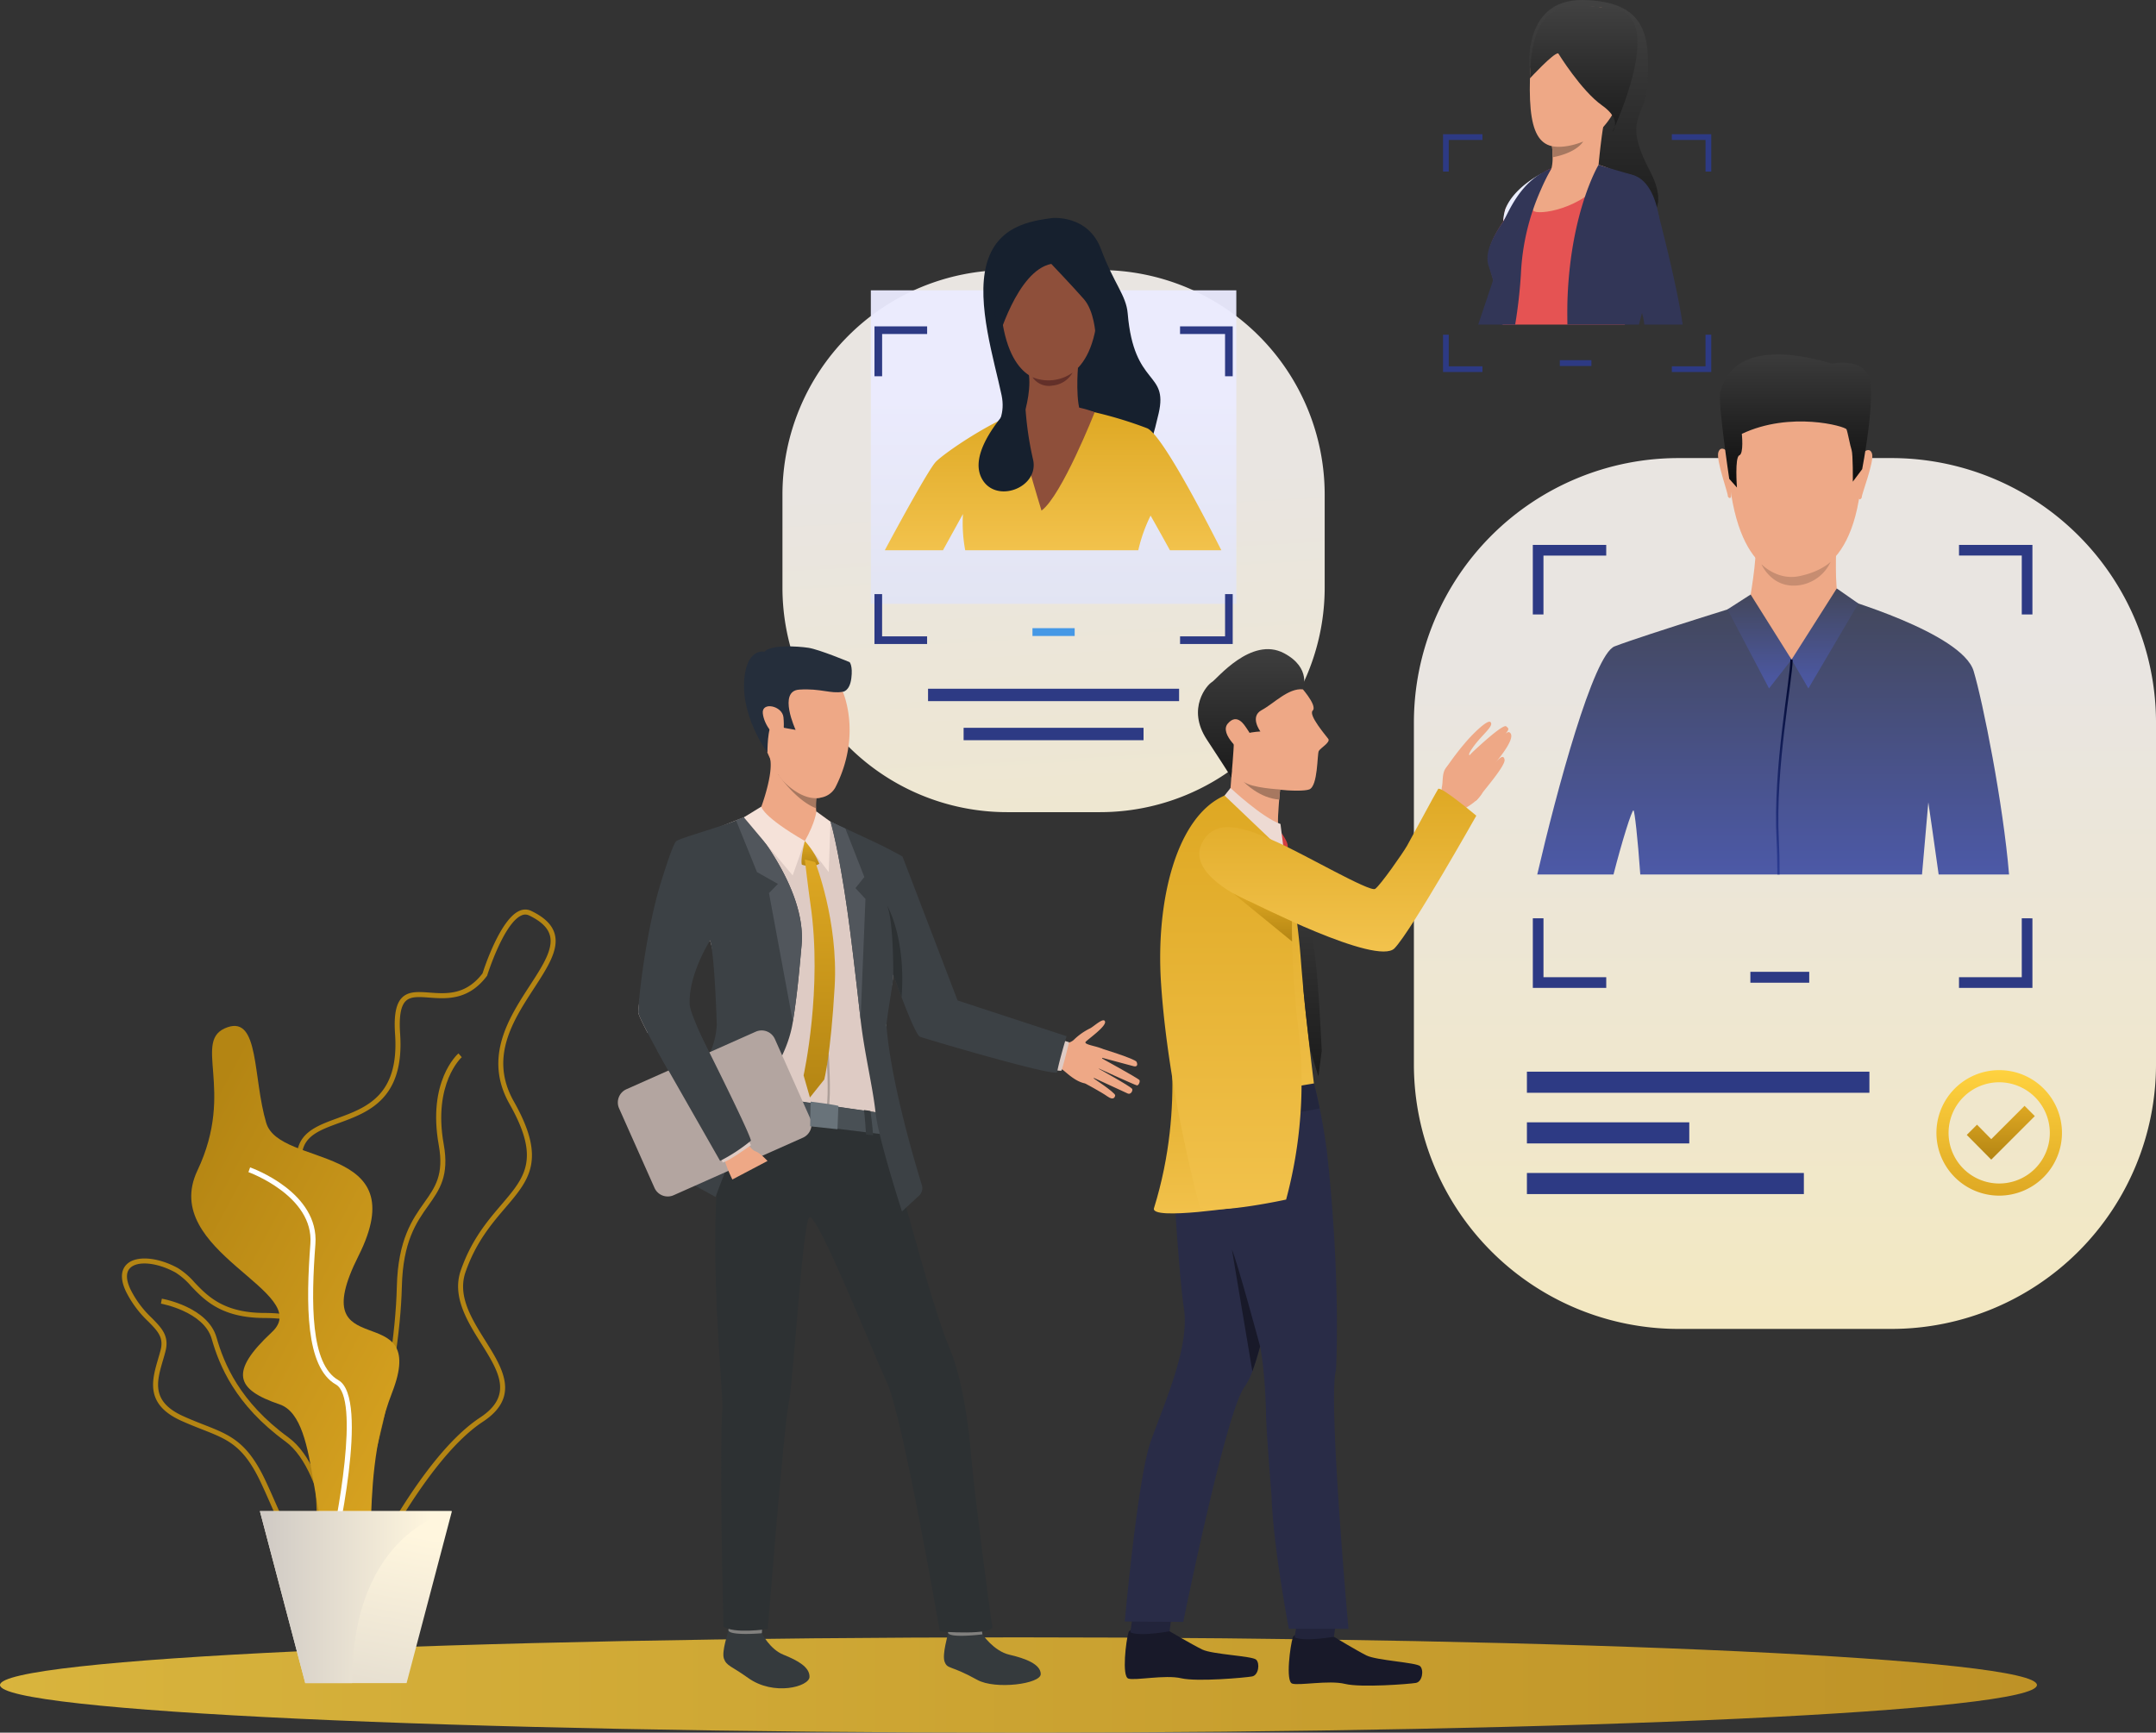 <svg xmlns="http://www.w3.org/2000/svg" xmlns:xlink="http://www.w3.org/1999/xlink" width="563.026" height="452.588" viewBox="0 0 563.026 452.588"><rect x="0" y="0" width="563.026" height="452.588" fill="#333333" stroke="none"/><defs><linearGradient id="linear-gradient" x1="0.571" y1="1.795" x2="0.493" y2="0.379" gradientUnits="objectBoundingBox"><stop offset="0" stop-color="#fff2c2"></stop><stop offset="1" stop-color="#f2eeea"></stop></linearGradient><linearGradient id="linear-gradient-2" x1="0.5" y1="1.147" x2="0.5" y2="0.24" xlink:href="#linear-gradient"></linearGradient><linearGradient id="linear-gradient-3" x1="0.5" x2="0.5" y2="1" gradientUnits="objectBoundingBox"><stop offset="0" stop-color="#ffd23f"></stop><stop offset="1" stop-color="#dea823"></stop></linearGradient><linearGradient id="linear-gradient-4" x1="0.5" x2="0.5" y2="1" gradientUnits="objectBoundingBox"><stop offset="0" stop-color="#dea823"></stop><stop offset="1" stop-color="#b48513"></stop></linearGradient><linearGradient id="linear-gradient-5" x1="0" y1="0.5" x2="1" y2="0.5" xlink:href="#linear-gradient-3"></linearGradient><linearGradient id="linear-gradient-6" x1="0.5" y1="2.165" x2="0.5" y2="0.322" gradientUnits="objectBoundingBox"><stop offset="0" stop-color="#d1d7e0"></stop><stop offset="1" stop-color="#ebebff"></stop></linearGradient><linearGradient id="linear-gradient-7" x1="-34.651" y1="0.5" x2="-33.651" y2="0.5" xlink:href="#linear-gradient-4"></linearGradient><linearGradient id="linear-gradient-8" x1="-17.756" y1="0.5" x2="-16.756" y2="0.5" xlink:href="#linear-gradient-4"></linearGradient><linearGradient id="linear-gradient-9" x1="-23.761" y1="0.5" x2="-22.761" y2="0.5" xlink:href="#linear-gradient-4"></linearGradient><linearGradient id="linear-gradient-10" x1="-17.099" y1="0.5" x2="-16.099" y2="0.5" xlink:href="#linear-gradient-4"></linearGradient><linearGradient id="linear-gradient-11" x1="0.983" y1="0.961" x2="0.233" y2="0.108" xlink:href="#linear-gradient-4"></linearGradient><linearGradient id="linear-gradient-12" x1="0.079" y1="2.027" x2="0.485" y2="0.07" gradientUnits="objectBoundingBox"><stop offset="0" stop-color="#c9c4c1"></stop><stop offset="1" stop-color="#fff6de"></stop></linearGradient><linearGradient id="linear-gradient-13" x1="-0.105" y1="0.5" x2="0.895" y2="0.5" xlink:href="#linear-gradient-12"></linearGradient><linearGradient id="linear-gradient-15" x1="0.5" x2="0.5" y2="1" gradientUnits="objectBoundingBox"><stop offset="0" stop-color="#43475b"></stop><stop offset="1" stop-color="#4c59a7"></stop></linearGradient><linearGradient id="linear-gradient-16" x1="0.5" x2="0.5" y2="1" gradientUnits="objectBoundingBox"><stop offset="0" stop-color="#424242"></stop><stop offset="1" stop-color="#0d0d0d"></stop></linearGradient><linearGradient id="linear-gradient-19" x1="0.5" x2="0.5" y2="1" gradientUnits="objectBoundingBox"><stop offset="0" stop-color="#00072d"></stop><stop offset="1" stop-color="#2d3d94"></stop></linearGradient><linearGradient id="linear-gradient-20" x1="0.5" x2="0.5" y2="1" gradientUnits="objectBoundingBox"><stop offset="0" stop-color="#dea823"></stop><stop offset="1" stop-color="#f2c24c"></stop></linearGradient><linearGradient id="linear-gradient-21" x1="0.5" x2="0.5" y2="1" gradientUnits="objectBoundingBox"><stop offset="0" stop-color="#424242"></stop><stop offset="1" stop-color="#1b1b1b"></stop></linearGradient></defs><g id="Group_3148" data-name="Group 3148" transform="translate(-498.835 -233.704)"><path id="Rectangle_1410" data-name="Rectangle 1410" d="M58.669,0H82.931A58.67,58.67,0,0,1,141.6,58.67V82.931a58.67,58.67,0,0,1-58.67,58.67H58.67A58.67,58.67,0,0,1,0,82.931V58.669A58.669,58.669,0,0,1,58.669,0Z" transform="translate(703.168 304.244)" opacity="0.95" fill="url(#linear-gradient)"></path><rect id="Rectangle_1411" data-name="Rectangle 1411" width="65.559" height="3.238" transform="translate(741.189 413.607)" fill="#2d3a84"></rect><rect id="Rectangle_1412" data-name="Rectangle 1412" width="46.988" height="3.239" transform="translate(750.475 423.812)" fill="#2d3a84"></rect><path id="Rectangle_1413" data-name="Rectangle 1413" d="M69.116,0h55.565A69.115,69.115,0,0,1,193.8,69.115v89.244a69.115,69.115,0,0,1-69.115,69.115H69.115A69.115,69.115,0,0,1,0,158.359V69.116A69.116,69.116,0,0,1,69.116,0Z" transform="translate(868.064 353.355)" opacity="0.95" fill="url(#linear-gradient-2)"></path><g id="Group_3017" data-name="Group 3017" transform="translate(955.934 487.55)"><rect id="Rectangle_1414" data-name="Rectangle 1414" width="15.37" height="2.847" fill="#2d3a84"></rect></g><g id="Group_3018" data-name="Group 3018" transform="translate(897.579 513.635)"><rect id="Rectangle_1415" data-name="Rectangle 1415" width="89.44" height="5.511" transform="translate(0)" fill="#2d3a84"></rect><rect id="Rectangle_1416" data-name="Rectangle 1416" width="72.325" height="5.511" transform="translate(0 26.461)" fill="#2d3a84"></rect><rect id="Rectangle_1417" data-name="Rectangle 1417" width="42.4" height="5.511" transform="translate(0 13.23)" fill="#2d3a84"></rect></g><g id="Group_3019" data-name="Group 3019" transform="translate(899.119 376.039)"><path id="Path_2854" data-name="Path 2854" d="M2101.191,763.9v2.784h16.389v15.382h2.783V763.9Zm-111.3,18.166h2.783V766.686h16.39V763.9h-19.173Zm127.688,79.371v15.387h-16.389v2.784h19.173V861.439Zm-124.9,0h-2.783V879.61h19.173v-2.784h-16.39Z" transform="translate(-1989.892 -763.902)" fill="#2d3a84"></path></g><g id="Group_3022" data-name="Group 3022" transform="translate(1004.522 513.231)"><g id="Group_3020" data-name="Group 3020"><path id="Path_2855" data-name="Path 2855" d="M2398.912,1307.722a16.391,16.391,0,1,1,16.391-16.391A16.41,16.41,0,0,1,2398.912,1307.722Zm0-29.61a13.219,13.219,0,1,0,13.219,13.219A13.234,13.234,0,0,0,2398.912,1278.112Z" transform="translate(-2382.521 -1274.94)" fill="url(#linear-gradient-3)"></path></g><g id="Group_3021" data-name="Group 3021" transform="translate(7.92 9.329)"><path id="Path_2856" data-name="Path 2856" d="M2426.105,1330.193l-6.394-6.459,2.675-2.675,3.719,3.784,8.7-8.7,2.676,2.675Z" transform="translate(-2419.711 -1316.144)" fill="url(#linear-gradient-4)"></path></g></g><path id="Path_2857" data-name="Path 2857" d="M1030.77,1839.3c0,6.875-119.078,12.448-265.968,12.448s-265.967-5.573-265.967-12.448,119.078-12.448,265.967-12.448S1030.77,1832.429,1030.77,1839.3Z" transform="translate(0 -1165.46)" opacity="0.81" fill="url(#linear-gradient-5)"></path><rect id="Rectangle_1418" data-name="Rectangle 1418" width="95.444" height="81.89" transform="translate(726.247 309.539)" opacity="0.95" fill="url(#linear-gradient-6)"></rect><g id="Group_3028" data-name="Group 3028" transform="translate(530.676 471.28)"><g id="Group_3023" data-name="Group 3023" transform="translate(54.544 37.581)"><path id="Path_2858" data-name="Path 2858" d="M821.374,1387.358c7.946-5.588,17.246-44.533,17.8-67.729.284-11.882,3.8-16.833,6.9-21.2,2.962-4.175,5.52-7.781,4.03-16.059-2.848-15.821,4.64-22.651,4.716-22.718l-.867-.988c-.333.292-8.131,7.336-5.142,23.939,1.392,7.735-.9,10.97-3.808,15.066-3.049,4.3-6.844,9.645-7.138,21.929-.6,24.894-10.1,61.665-17.243,66.686Z" transform="translate(-820.618 -1258.664)" fill="url(#linear-gradient-7)"></path></g><g id="Group_3024" data-name="Group 3024" transform="translate(0 91.152)"><path id="Path_2859" data-name="Path 2859" d="M656.086,1521.98c-.75-1.7-1.526-3.459-2.4-5.314-4.539-9.582-8.561-11.16-15.223-13.775-1.628-.639-3.473-1.363-5.5-2.273-9.543-4.289-7.7-10.609-6.065-16.185.228-.78.456-1.558.652-2.328.839-3.279-.773-4.925-3.214-7.415a27.844,27.844,0,0,1-5.812-7.793c-1.905-3.982-.934-6.117.216-7.207,2.421-2.295,8-1.872,13.274,1.005a19.183,19.183,0,0,1,4.412,3.8c3.36,3.519,7.541,7.9,18.117,7.946,6.03.028,9.333.861,11.044,2.783,1.941,2.181,1.575,5.447,1.068,9.967-.175,1.563-.374,3.336-.494,5.25a30.626,30.626,0,0,0,6.09,19.742c4.028,4.8,8.991,14.749,6.849,20.875-.9,2.568-2.906,4.184-5.969,4.8a16.98,16.98,0,0,1-3.36.364C662.372,1536.226,659.665,1530.092,656.086,1521.98Zm-24.706-60.131c-4.706-2.569-9.753-3.088-11.74-1.2-1.51,1.43-.8,3.881.065,5.686a26.356,26.356,0,0,0,5.565,7.441c2.554,2.606,4.572,4.665,3.549,8.661-.2.784-.432,1.576-.664,2.37-1.624,5.553-3.157,10.8,5.343,14.618,2,.9,3.825,1.615,5.44,2.249,6.724,2.639,11.167,4.382,15.93,14.436.886,1.87,1.666,3.637,2.419,5.346,4.111,9.317,6.592,14.941,15.58,13.124a6.1,6.1,0,0,0,4.989-3.948c1.888-5.4-2.629-14.85-6.616-19.6a31.387,31.387,0,0,1-6.394-20.669c.122-1.946.323-3.735.5-5.314.469-4.182.808-7.2-.744-8.947-1.419-1.594-4.524-2.317-10.068-2.343C643.4,1473.7,639,1469.1,635.472,1465.4a17.993,17.993,0,0,0-4.092-3.554Z" transform="translate(-617.442 -1458.216)" fill="url(#linear-gradient-8)"></path></g><g id="Group_3025" data-name="Group 3025" transform="translate(10.193 101.647)"><path id="Path_2860" data-name="Path 2860" d="M700.763,1572.412l1.312-.069c-.064-1.233-1.72-30.3-13.389-38.8-12.8-9.332-16.839-19.361-18.761-26.092-2.265-7.932-13.795-10.052-14.284-10.138l-.229,1.294c.112.02,11.211,2.065,13.249,9.205,1.976,6.918,6.12,17.222,19.251,26.793C699.08,1542.744,700.747,1572.116,700.763,1572.412Z" transform="translate(-655.411 -1497.31)" fill="url(#linear-gradient-9)"></path></g><g id="Group_3026" data-name="Group 3026" transform="translate(43.19)"><path id="Path_2861" data-name="Path 2861" d="M788.457,1301.96c-2.746-1.368-2.646-6.866-2.5-15.188.19-10.516.451-24.918-5.054-38.165-5.848-14.073-.632-18.185,4.412-22.163,5.649-4.455,10.985-8.662.744-27.655-4.7-8.723-6.2-14.623-4.7-18.568,1.48-3.9,5.632-5.419,10.028-7.027,7.588-2.777,16.187-5.924,15.076-21.983-.34-4.923.238-7.95,1.821-9.528,1.721-1.713,4.255-1.527,7.19-1.313,4.434.324,9.457.692,13.832-5.017.455-1.427,4.638-14.159,9.642-16.339a3.542,3.542,0,0,1,3.061.017h0c3.454,1.652,5.459,3.612,6.129,5.991,1.165,4.138-1.866,8.8-5.376,14.209-5.515,8.492-11.767,18.118-5.283,29.572,8.573,15.145,4.045,20.445-2.222,27.781-3.59,4.2-7.659,8.966-10.38,16.735-2.188,6.248,1.544,12.206,5.153,17.968,4.528,7.227,9.209,14.7-.648,21.186-16.3,10.722-32.391,45.721-32.552,46.073l-.066.145-.126.1c-3,2.353-5.188,3.476-6.834,3.476A2.989,2.989,0,0,1,788.457,1301.96Zm40.209-50.587c8.783-5.778,4.832-12.086.256-19.39-3.6-5.744-7.677-12.255-5.28-19.1,2.8-8,6.956-12.864,10.621-17.154,6.14-7.187,10.2-11.936,2.078-26.28-6.877-12.148-.111-22.565,5.325-30.935,3.336-5.136,6.216-9.572,5.213-13.137-.561-1.994-2.337-3.682-5.43-5.161h0a2.253,2.253,0,0,0-1.969,0c-4.643,2.022-8.906,15.5-8.948,15.638l-.034.109-.069.091c-4.823,6.372-10.49,5.958-15.044,5.624-2.722-.2-4.871-.357-6.166.933-1.276,1.271-1.746,4.053-1.438,8.506,1.179,17.044-8.311,20.517-15.936,23.308-4.284,1.568-7.984,2.922-9.25,6.26-1.352,3.562.118,9.116,4.627,17.478,10.765,19.964,4.74,24.716-1.087,29.311-4.874,3.844-9.478,7.474-4.012,20.626,5.61,13.5,5.347,28.061,5.154,38.693-.132,7.258-.235,12.99,1.768,13.987,1.172.584,3.414-.4,6.665-2.931C797.011,1295.02,812.426,1262.057,828.666,1251.373Z" transform="translate(-778.323 -1118.674)" fill="url(#linear-gradient-10)"></path></g><path id="Path_2862" data-name="Path 2862" d="M694.364,1232.266c8.294-2.844,6.571,13.142,10.075,24.97s38.989,5.16,24.094,34.778,18.837,9.906,8.762,35.752-.876,53.49-11.828,46.458-6.153-39.579-17.543-43.446-13.249-8.378-1.971-18.892-29.55-20.952-19.475-42.182S684.781,1235.552,694.364,1232.266Z" transform="translate(-666.764 -1201.528)" fill="url(#linear-gradient-11)"></path><g id="Group_3027" data-name="Group 3027" transform="translate(33.034 67.355)"><path id="Path_2863" data-name="Path 2863" d="M762.345,1473.215c1.043-4.424,9.951-43.363,1.639-48.07-7.325-4.148-7.145-20.284-6-35.52,1.011-13.488-16.311-19.792-17.049-20.053l-.44,1.238c.172.061,17.114,6.232,16.177,18.717-1.173,15.648-1.3,32.252,6.665,36.762,6.311,3.573.5,34.868-2.271,46.625Z" transform="translate(-740.494 -1369.572)" fill="#fff"></path></g><path id="Path_2864" data-name="Path 2864" d="M801.805,1704l-11.842,44.927H763.5L751.657,1704Z" transform="translate(-715.626 -1546.863)" fill="url(#linear-gradient-12)"></path><path id="Path_2865" data-name="Path 2865" d="M801.8,1704s-26.07,4.895-26.07,44.927H763.5L751.657,1704Z" transform="translate(-715.626 -1546.863)" fill="url(#linear-gradient-13)"></path></g><rect id="Rectangle_1419" data-name="Rectangle 1419" width="104.034" height="93.696" rx="46.848" transform="translate(858.679 251.807)" opacity="0.95" fill="url(#linear-gradient-2)"></rect><g id="Group_3029" data-name="Group 3029" transform="translate(906.175 327.782)"><rect id="Rectangle_1420" data-name="Rectangle 1420" width="8.251" height="1.528" transform="translate(0 0)" fill="#2d3a84"></rect></g><g id="Group_3030" data-name="Group 3030" transform="translate(875.676 268.763)"><path id="Path_2866" data-name="Path 2866" d="M1962.315,364.3v1.494h8.8v8.257h1.495V364.3Zm-59.748,9.752h1.494v-8.257h8.8V364.3h-10.293Zm68.546,42.608v8.26h-8.8v1.495h10.293v-9.755Zm-67.052,0h-1.494v9.755h10.293v-1.495h-8.8Z" transform="translate(-1902.567 -364.297)" fill="#2d3a84"></path></g><g id="Group_3031" data-name="Group 3031" transform="translate(768.458 397.785)"><rect id="Rectangle_1421" data-name="Rectangle 1421" width="11.021" height="2.041" fill="#4598e6"></rect></g><g id="Group_3032" data-name="Group 3032" transform="translate(727.193 318.953)"><path id="Path_2867" data-name="Path 2867" d="M1429.272,551.257v2h11.752v11.029h2V551.257Zm-79.8,13.025h2V553.253h11.752v-2h-13.748Zm91.557,56.912v11.034h-11.752v2h13.748v-13.03Zm-89.561,0h-2v13.03h13.748v-2h-11.752Z" transform="translate(-1349.467 -551.257)" fill="#2d3a84"></path></g><g id="Group_3043" data-name="Group 3043" transform="translate(900.279 326.282)"><g id="Group_3033" data-name="Group 3033" transform="translate(0 63.355)"><path id="Path_2868" data-name="Path 2868" d="M2117.422,887.044h-18.385c-1.21-8.8-2.7-18.852-2.7-18.852s-.743,8.293-1.647,18.852h-73.569c-.671-9.495-1.479-16.6-1.771-16.745-.423-.211-3.046,8.213-5.225,16.745h-19.915c5.123-22.065,14.676-57.465,20.2-59.586,7.863-3.024,39.926-12.905,39.926-12.905h18.3s32.515,9.276,35.539,19.362C2110.579,841.952,2115.884,868.455,2117.422,887.044Z" transform="translate(-1994.213 -814.553)" fill="url(#linear-gradient-15)"></path></g><g id="Group_3034" data-name="Group 3034" transform="translate(49.669 3.835)"><path id="Path_2869" data-name="Path 2869" d="M2199.677,593s17.085,2.692,14.484,29.423-17.681,24.541-18.689,24.513-15.138.488-16.24-32.15C2179.233,614.789,2178.752,590.655,2199.677,593Z" transform="translate(-2179.232 -592.842)" fill="#eea987"></path></g><g id="Group_3035" data-name="Group 3035" transform="translate(55.339 47.161)"><path id="Path_2870" data-name="Path 2870" d="M2223.1,757.129s-.469,10.995.6,13.375-14.1,10.026-23.347,1.505c0,0,2.234-11.949,1.613-16.184S2223.1,757.129,2223.1,757.129Z" transform="translate(-2200.349 -754.23)" fill="#eea987"></path></g><g id="Group_3036" data-name="Group 3036" transform="translate(83.87 24.987)"><path id="Path_2871" data-name="Path 2871" d="M2307.622,672.516s1.871-2,2.557.025-2.9,11.063-2.668,11.468c0,0-.341.784-.791.353S2307.622,672.516,2307.622,672.516Z" transform="translate(-2306.629 -671.635)" fill="#eea987"></path></g><g id="Group_3037" data-name="Group 3037" transform="translate(47.205 24.619)"><path id="Path_2872" data-name="Path 2872" d="M2172.71,671.173s-1.832-2.034-2.557-.025,2.688,11.117,2.446,11.518c0,0,.327.791.784.368S2172.71,671.173,2172.71,671.173Z" transform="translate(-2170.052 -670.262)" fill="#eea987"></path></g><g id="Group_3038" data-name="Group 3038" transform="translate(47.697)"><path id="Path_2873" data-name="Path 2873" d="M2209.042,608.525l-2.446,3.27s.069-7.169-.324-8.293-.993-4.558-1.321-5.368-14.673-4.829-27.342,1.174c0,0,.557,5.155-.657,5.614s-.619,8.4-.619,8.4l-2.011-2.269s-3.078-20.566-2.318-22.71,3.183-15.031,29.176-7.381c0,0,8.1-1.716,9.729,3.878S2209.042,608.525,2209.042,608.525Z" transform="translate(-2171.884 -578.557)" fill="url(#linear-gradient-16)"></path></g><g id="Group_3039" data-name="Group 3039" transform="translate(55.33 63.352)"><path id="Path_2874" data-name="Path 2874" d="M2223.672,814.625s3.855.823-12.277,16.281c0,0-11.441-12.656-11.071-14.776S2223.672,814.625,2223.672,814.625Z" transform="translate(-2200.316 -814.542)" fill="#eea987"></path></g><g id="Group_3040" data-name="Group 3040" transform="translate(66.409 61.127)"><path id="Path_2875" data-name="Path 2875" d="M2241.587,824.843l4.4,7.528,13.059-22.173-5.655-3.944Z" transform="translate(-2241.587 -806.254)" fill="url(#linear-gradient-15)"></path></g><g id="Group_3041" data-name="Group 3041" transform="translate(49.67 62.717)"><path id="Path_2876" data-name="Path 2876" d="M2195.972,829.177l-10.683-17-6.056,3.892,10.859,20.634Z" transform="translate(-2179.233 -812.179)" fill="url(#linear-gradient-15)"></path></g><g id="Group_3042" data-name="Group 3042" transform="translate(62.352 79.656)"><path id="Path_2877" data-name="Path 2877" d="M2227.222,922.428c.131,2.507.189,5.582.2,9.036h-.6c-.007-3.439-.065-6.507-.2-9.007-.991-18.859,3.578-41.805,3.607-47.183l.591.117C2230.785,880.769,2226.231,903.65,2227.222,922.428Z" transform="translate(-2226.476 -875.274)" fill="url(#linear-gradient-19)"></path></g><path id="Path_2878" data-name="Path 2878" d="M2212.281,780.94s4.059,4.292,9.793,3.147,8.28-3.77,8.28-3.77a10.658,10.658,0,0,1-8.892,6.2C2214.832,787.032,2212.281,780.94,2212.281,780.94Z" transform="translate(-2153.739 -726.153)" fill="#c78d71"></path></g><g id="Group_3062" data-name="Group 3062" transform="translate(729.906 290.627)"><g id="Group_3045" data-name="Group 3045" transform="translate(28.363 19.217)"><g id="Group_3044" data-name="Group 3044"><path id="Path_2879" data-name="Path 2879" d="M1467.814,527.19a.174.174,0,0,1-.039,0c-.386-.094-1-1.942-1.115-2.311-.028-.1-.088-.287-.171-.545-.479-1.479-1.6-4.944-1.162-6.271.137-.419.352-.661.639-.721.613-.127,1.314.652,1.344.685l.015.017,0,.023c.159,1.457.937,8.744.6,9.079A.16.16,0,0,1,1467.814,527.19Zm-1.707-9.726a.565.565,0,0,0-.113.011c-.233.049-.412.259-.533.627-.423,1.284.729,4.844,1.163,6.184.083.259.144.446.172.548a6.412,6.412,0,0,0,1.013,2.215c.005,0,.01,0,.02-.008.213-.289-.278-5.627-.64-8.941A1.914,1.914,0,0,0,1466.107,517.465Z" transform="translate(-1465.228 -517.324)" fill="#eea886"></path></g></g><g id="Group_3047" data-name="Group 3047" transform="translate(23.854 0)"><g id="Group_3046" data-name="Group 3046"><path id="Path_2880" data-name="Path 2880" d="M1468.229,445.773s9.4-.986,12.793,8.1,6.58,12.056,6.979,16.827c1.615,19.3,10.627,14.933,8.093,26.057s-4.29,12.807-4.29,12.807l-21.546-4.224-21.826.07s8.539-4.264,6.638-13.347-6.638-23.968-3.963-34.107S1462.608,446.547,1468.229,445.773Z" transform="translate(-1448.433 -445.741)" fill="#16202e"></path></g></g><g id="Group_3049" data-name="Group 3049" transform="translate(54.939 19.217)"><g id="Group_3048" data-name="Group 3048"><path id="Path_2881" data-name="Path 2881" d="M1564.421,527.19a.16.16,0,0,1-.114-.049c-.335-.335.442-7.622.6-9.079l0-.023.015-.017c.03-.033.731-.813,1.344-.685.286.059.5.3.639.721.437,1.328-.684,4.792-1.163,6.271-.083.257-.143.443-.17.542-.12.372-.73,2.22-1.116,2.314A.177.177,0,0,1,1564.421,527.19Zm.625-9.09c-.362,3.314-.853,8.651-.638,8.942.009.009.013.008.019.006a6.418,6.418,0,0,0,1.014-2.217c.027-.1.088-.286.171-.545.434-1.34,1.585-4.9,1.163-6.184-.121-.368-.3-.579-.533-.627C1565.752,517.374,1565.148,517.991,1565.046,518.1Z" transform="translate(-1564.224 -517.323)" fill="#eea886"></path></g></g><g id="Group_3051" data-name="Group 3051" transform="translate(0 48.744)"><g id="Group_3050" data-name="Group 3050"><path id="Path_2882" data-name="Path 2882" d="M1447.447,665.37h-13.425c-2.784-5.074-5.046-9.042-5.046-9.042a40.565,40.565,0,0,0-3.213,9.042h-45.2a39.043,39.043,0,0,1-.588-9.457s-2.416,4.365-5.218,9.457h-15.184c4.029-7.545,11.579-21.284,13.3-23.074,2.154-2.257,14.643-10.889,23.559-13.706s13.99-.1,13.99-.1a105.655,105.655,0,0,1,17.627,5.008C1431.377,634.821,1440.573,651.8,1447.447,665.37Z" transform="translate(-1359.576 -627.313)" fill="url(#linear-gradient-20)"></path></g></g><g id="Group_3053" data-name="Group 3053" transform="translate(30.052 5.241)"><g id="Group_3052" data-name="Group 3052"><path id="Path_2883" data-name="Path 2883" d="M1486.358,465.368s12.456,1.8,10.632,20.185-12.816,16.928-13.551,16.912-11.029.382-11.919-22.054C1471.521,480.41,1471.106,463.819,1486.358,465.368Z" transform="translate(-1471.52 -465.266)" fill="#8e4f3a"></path></g></g><g id="Group_3055" data-name="Group 3055" transform="translate(36.242 38.344)"><g id="Group_3054" data-name="Group 3054"><path id="Path_2884" data-name="Path 2884" d="M1508.761,589.409s-.771,9.564,1.071,12.43-1.576,6.755-8.617,5.424-6.632-5.322-6.632-5.322,1.971-5.9,1.395-10.627S1508.761,589.409,1508.761,589.409Z" transform="translate(-1494.579 -588.574)" fill="#8e4f3a"></path></g></g><g id="Group_3057" data-name="Group 3057" transform="translate(28.814 2.334)"><g id="Group_3056" data-name="Group 3056"><path id="Path_2885" data-name="Path 2885" d="M1481.56,464.109s5.82,6.118,8.523,9.216,3.014,9.082,3.014,9.082,4.553-5.562,2.65-12.039-6.41-19.08-17.816-15.208-11.828,20.911-10.49,29.359C1467.441,484.52,1472.56,465.869,1481.56,464.109Z" transform="translate(-1466.909 -454.436)" fill="#16202e"></path></g></g><g id="Group_3059" data-name="Group 3059" transform="translate(34.471 49.022)"><g id="Group_3058" data-name="Group 3058"><path id="Path_2886" data-name="Path 2886" d="M1508.307,630.092s-8.638,21.878-13.888,25.68c0,0-6.9-22.314-6.415-25.58C1488,630.192,1498.408,626.115,1508.307,630.092Z" transform="translate(-1487.98 -628.35)" fill="#8e4f3a"></path></g></g><g id="Group_3060" data-name="Group 3060" transform="translate(24.479 45.474)"><path id="Path_2887" data-name="Path 2887" d="M1462.825,615.131s-15.4,13.7-11.4,22.248c3.411,7.3,15.5,2.821,13.51-4.823A86.044,86.044,0,0,1,1462.825,615.131Z" transform="translate(-1450.76 -615.131)" fill="#16202e"></path></g><g id="Group_3061" data-name="Group 3061" transform="translate(38.557 40.41)"><path id="Path_2888" data-name="Path 2888" d="M1503.2,597.467a10.88,10.88,0,0,0,10.473-1.2,6.739,6.739,0,0,1-5.236,3.384A5.16,5.16,0,0,1,1503.2,597.467Z" transform="translate(-1503.202 -596.27)" fill="#633029"></path></g></g><g id="Group_3071" data-name="Group 3071" transform="translate(884.856 233.704)"><g id="Group_3063" data-name="Group 3063" transform="translate(0 47.92)"><path id="Path_2889" data-name="Path 2889" d="M1957.043,412.207s-5.107,19.22-6.173,23.551a36,36,0,0,1-2.641,6.131c-.009.018-.018.037-.032.06a4.9,4.9,0,0,0-.478,1.562c-.206,1.6.409,2.866-.656,4.767l-.193.8h-10.108c1.18-3.5,2.677-7.963,3.876-11.555,1.006-3.031,1.8-5.442,2.011-6.14.625-2.085,2.917-8.836,4.864-13.318.68-1.562,3.3-3.1,5.616-4.221C1955.205,412.855,1957.043,412.207,1957.043,412.207Z" transform="translate(-1936.762 -412.207)" fill="#323657"></path></g><g id="Group_3064" data-name="Group 3064" transform="translate(13.28)"><path id="Path_2890" data-name="Path 2890" d="M1986.468,254.17s-3.222-20.845,14.042-20.461,17.034,10.692,16.726,20.922-6.923,9.461.539,23.691-6.461,14.23-6.461,14.23l-10.8-14.846Z" transform="translate(-1986.23 -233.704)" fill="url(#linear-gradient-21)"></path></g><g id="Group_3065" data-name="Group 3065" transform="translate(13.479 1.762)"><path id="Path_2891" data-name="Path 2891" d="M1999.165,240.512s-11.692,1.846-12.154,18.461,3.153,20.153,13.384,16.692,13.461-20.845,13.692-23.537S2014.934,238.512,1999.165,240.512Z" transform="translate(-1986.973 -240.269)" fill="#eea886"></path></g><g id="Group_3066" data-name="Group 3066" transform="translate(2.661 42.368)"><path id="Path_2892" data-name="Path 2892" d="M1990.219,408.953c.041,5.718-6.531,19.394-7.545,23.619-.12.492-.248.946-.377,1.373h-31.909c-.165-1.97-.321-3.656-.4-4.606-.253-3.123-3.417-9.851-3.311-12.983.11-3.192,1.676-5.947,3.867-9.355.68-1.056,1.4-2.131,2.108-3.178a60.461,60.461,0,0,1,5.782-7.569,18.537,18.537,0,0,1,2.328-1.856l0,0a10.753,10.753,0,0,1,2.4-1.263l10.048-1.608s6.264,2.269,9.869,3.109C1983.082,394.633,1990.113,395.662,1990.219,408.953Z" transform="translate(-1946.675 -391.524)" fill="#e55353"></path></g><g id="Group_3067" data-name="Group 3067" transform="translate(5.554 45.238)"><path id="Path_2893" data-name="Path 2893" d="M1968.653,402.216l-5.825,9.18-5.376,8.473c.013-.046.371-1.328.978-5.044.115-.705.24-1.5.372-2.387a6.362,6.362,0,0,1,.169-.781h0c2.3-5.3,9.415-9.3,9.675-9.437Z" transform="translate(-1957.452 -402.216)" fill="#e55353"></path></g><g id="Group_3068" data-name="Group 3068" transform="translate(18.454 29.429)"><path id="Path_2894" data-name="Path 2894" d="M2020.529,343.573c-1.014,1.914-2.084,13.794-2.084,13.794s-14.3,5.4-12.837,2.348a11.691,11.691,0,0,0,.872-4.74,23.052,23.052,0,0,0-.158-2.886c-.037-.312-.066-.492-.066-.492S2021.542,341.658,2020.529,343.573Z" transform="translate(-2005.503 -343.328)" fill="#eea886"></path></g><g id="Group_3069" data-name="Group 3069" transform="translate(13.518 1.482)"><path id="Path_2895" data-name="Path 2895" d="M1994.5,251.671s6,9.769,11.461,13.615,2.692,6.923,2.692,6.923,14.25-30,.7-32.076-21.855-2.231-22.24,18.076C1987.117,258.209,1993.271,251.517,1994.5,251.671Z" transform="translate(-1987.117 -239.225)" fill="url(#linear-gradient-21)"></path></g><g id="Group_3070" data-name="Group 3070" transform="translate(19.273 36.966)"><path id="Path_2896" data-name="Path 2896" d="M2016.708,371.4c-2.2,3.238-7.995,4.109-7.995,4.109h0a23.016,23.016,0,0,0-.158-2.886C2012.28,373.344,2016.708,371.4,2016.708,371.4Z" transform="translate(-2008.554 -371.402)" fill="#a77860"></path></g><path id="Path_2897" data-name="Path 2897" d="M1961.661,411.6h0a11.984,11.984,0,0,0-.565,3.231l2.106-3.179s3.762-5.394,5.051-6.8a21.4,21.4,0,0,1,3.059-2.631S1963.91,405.784,1961.661,411.6Z" transform="translate(-1954.563 -356.986)" fill="#ebeeff"></path><path id="Path_2898" data-name="Path 2898" d="M2060.317,420.5s9.178-3.6,11.894-3.809c0,0-1.846-14.739-10.862-13.177S2060.317,420.5,2060.317,420.5Z" transform="translate(-2024.762 -357.846)" fill="#e55353"></path><path id="Path_2899" data-name="Path 2899" d="M1994.666,393.046s-6.738,10.361-4.457,11.267,14.628-1.208,19.878-11.05C2010.087,393.263,2002.237,389.238,1994.666,393.046Z" transform="translate(-1975.516 -349.071)" fill="#eea886"></path><path id="Path_2900" data-name="Path 2900" d="M2047.625,409.86c-.469,8.124-2.774,15.83-4.675,22.9-.276,1.024-.542,2.039-.79,3.036h-18.687c-.046-2.8-.037-5.272.051-7.334.941-22.549,8.088-34.407,8.088-34.407s2.282.767,8.85,2.627c4.5,1.272,6.2,7,6.82,10.471a.28.28,0,0,1,.01.041A24.859,24.859,0,0,1,2047.625,409.86Z" transform="translate(-2000.174 -351.009)" fill="#323657"></path><path id="Path_2901" data-name="Path 2901" d="M1962.5,397.529a54.064,54.064,0,0,0-2.779,5.575,60.548,60.548,0,0,0-5.212,21.966,129.289,129.289,0,0,1-1.5,13.268h-3.729a59.212,59.212,0,0,0-2.053-11.555c-.51-1.814-.978-3.169-1.231-4.028-1.189-4.046,2.614-9.433,3.886-11.362S1954.207,400.615,1962.5,397.529Z" transform="translate(-1943.35 -353.549)" fill="#323657"></path><path id="Path_2902" data-name="Path 2902" d="M2076.924,442.177h-10.035a13.309,13.309,0,0,0-.593-3.036c-1.823-6.48-7.219-19.1-7.219-19.1s-8.074-13.194-.423-16.556,10.944,6.034,11.972,10.044a.33.33,0,0,1,.01.041C2070.889,414.534,2075.445,431.9,2076.924,442.177Z" transform="translate(-2023.522 -357.388)" fill="#323657"></path></g><g id="Group_3103" data-name="Group 3103" transform="translate(660.181 402.542)"><g id="Group_3072" data-name="Group 3072" transform="translate(113.486 97.668)"><path id="Path_2903" data-name="Path 2903" d="M1523.519,1232.845s3.507-.049,4.755-1.4a16.392,16.392,0,0,1,4.161-2.906c.946-.46,3.562-3,3.891-1.762s-4.166,4.393-5.021,5.244,3.734,1.221,4.407,2.047-1.669,9.509-4.727,8.837-5.562-3.756-6.141-3.75a16.253,16.253,0,0,1-2.258-.386Z" transform="translate(-1522.585 -1226.438)" fill="#eea886"></path></g><g id="Group_3073" data-name="Group 3073" transform="translate(122.032 104.942)"><path id="Path_2904" data-name="Path 2904" d="M1558.349,1253.535s9.128,2.788,9.5,3.578.121,1.368-.749,1.15-8.935-2.391-8.935-2.391,9.976,5.454,10.425,6c.263.32-.175,1.46-.658,1.394s-10.752-4.777-10.752-4.777,9.3,5.113,9.534,5.721c.2.531-.421,1.511-1.142,1.19s-9.687-4.466-9.687-4.466,6.482,4.245,6.381,4.944c-.062.427-.4,1.425-2.034.264s-5.816-3.39-5.816-3.39Z" transform="translate(-1554.42 -1253.535)" fill="#eea886"></path></g><g id="Group_3074" data-name="Group 3074" transform="translate(85.153 257.26)"><path id="Path_2905" data-name="Path 2905" d="M1427.111,1821.718s2.928,4.381,7.036,5.327,8.153,2.452,8.184,5.044-11.876,4.138-16.576,1.525c-7.015-3.9-7.729-2.724-8.506-4.674s.934-7.163.884-7.782C1418.07,1820.391,1427.111,1821.718,1427.111,1821.718Z" transform="translate(-1417.046 -1820.919)" fill="#353a3d"></path></g><g id="Group_3075" data-name="Group 3075" transform="translate(86.234 254.625)"><path id="Path_2906" data-name="Path 2906" d="M1429.6,1812.375a18.7,18.7,0,0,1,.455,2.161c-.079.045-9.256,1.138-8.979-.56.225-1.377.546-2.874.546-2.874Z" transform="translate(-1421.071 -1811.102)" fill="#81807e"></path></g><g id="Group_3076" data-name="Group 3076" transform="translate(27.561 256.682)"><path id="Path_2907" data-name="Path 2907" d="M1212.548,1819.851s2.089,4.191,5.658,5.618c3.814,1.526,6.874,3.28,6.8,5.805s-9.326,5.085-16.059.238c-4.254-3.062-5.6-3.078-6.286-5.006s1.185-6.94,1.16-7.546C1203.793,1818.212,1212.548,1819.851,1212.548,1819.851Z" transform="translate(-1202.515 -1818.764)" fill="#353a3d"></path></g><g id="Group_3077" data-name="Group 3077" transform="translate(28.867 253.963)"><path id="Path_2908" data-name="Path 2908" d="M1216.211,1810.266a20.53,20.53,0,0,1-.1,2.176c-.079.041-8.948.772-8.723-.89a13.671,13.671,0,0,1,.861-2.915Z" transform="translate(-1207.379 -1808.637)" fill="#81807e"></path></g><g id="Group_3078" data-name="Group 3078" transform="translate(25.429 117.836)"><path id="Path_2909" data-name="Path 2909" d="M1239.361,1311.3s11.649,44.628,16.085,54.946c4.109,9.559,5.465,22.927,6.031,29.642.712,8.445,4.948,41.332,5.446,43.8s-13.7,1.366-13.7,1.366-9.792-56.862-13.858-65.16c-2.713-5.537-18.455-45.249-20.256-42.962s-4.035,42.076-5.369,48.681-5.43,58.794-5.43,58.794-9.156,1.351-11.6-.719c0,0-1.114-44.563-.264-56.946.324-4.719-5.529-56.584,1.976-77.464C1202.384,1294.246,1239.361,1311.3,1239.361,1311.3Z" transform="translate(-1194.572 -1301.564)" fill="#2d3133"></path></g><g id="Group_3079" data-name="Group 3079" transform="translate(5.333 43.105)"><path id="Path_2910" data-name="Path 2910" d="M1119.714,1075.657c0,.511.964,2.552,2.5,5.489,2.25-4.5,4.017-8.2,4.595-9.554,1.9-4.478,11.666-14.742,11.666-14.742a.085.085,0,0,0,0,.021.043.043,0,0,0,0,.013.025.025,0,0,1,0,.011c0,.014.008.029.011.043s.014.053.024.088a.451.451,0,0,1,.014.054.346.346,0,0,1,.011.041c.533,1.982,3.8,14.369,3.919,20.47.133,6.642,1.866,18.931,1.866,18.931h.007l2.04.286,4.514.637.541.076,1.313.184,11.97,1.684,4.245.6.574.082,2.427.341,6.7.942,1.709.24.016,0,1.279.18,1.77.248h0c.049-.066,1.722-2.355,1.463-7.442-.164-3.283-.559-9.453-.4-15.176,0-.03,0-.06,0-.088,0-.073,0-.144.006-.217,0-.026,0-.048,0-.073v-.013a40.858,40.858,0,0,1,.968-8.389,34.7,34.7,0,0,0,.832-4.472c.009-.07.017-.139.026-.207.03-.264.058-.526.083-.782a39.455,39.455,0,0,0,.063-7.169l.007.014c.121.264.995,3.466,2.14,7.419,1.935,6.682,4.645,15.511,5.8,15.935,1.679.618,28.874,8.672,34.746,9.5.68.1,1.074.094,1.111-.026q.041-.128.082-.265c.713-2.353,1.694-6.351,1.851-7,.016-.058.023-.09.023-.09l-1.052-.315-29.59-8.867-13.527-39.008c-.283-.226-3.6-1.834-6.031-2.988-2.474-1.178-5.457-2.908-8.158-4.388-1.377-.754-2.681-1.442-3.807-1.958l-.173-.078v0c-1.863-.852-3.1-1.416-3.1-1.416h-.006l-.809-.077c-2.6-.247-10.672-1-13.377-1.162-.223-.014-.41-.023-.554-.026-.124,0-.216-.006-.273,0a33.737,33.737,0,0,0-4.194,1.433h0l-.25.1-.31.117-.578.223c-.391.152-.793.31-1.2.471l-.427.169c-4.377,1.737-9.392,3.884-10.584,4.741-.787.564-3.239,5.186-6.083,10.9-3.661,11.73-8.3,29.685-8.446,34.113C1119.715,1075.527,1119.714,1075.594,1119.714,1075.657Z" transform="translate(-1119.714 -1023.191)" fill="#decbc4"></path></g><g id="Group_3080" data-name="Group 3080" transform="translate(29.263 116.436)"><path id="Path_2911" data-name="Path 2911" d="M1248.648,1301.848s.9,1.078,1.161,5.639c0,0-37.029-4.32-40.944-6.022,0,0-.153-5.027.677-5.115C1210.455,1296.254,1248.648,1301.848,1248.648,1301.848Z" transform="translate(-1208.855 -1296.349)" fill="#495055"></path></g><g id="Group_3081" data-name="Group 3081" transform="translate(37.479 28.589)"><path id="Path_2912" data-name="Path 2912" d="M1239.459,982.381c.115,5.811,11.367,8.991,11.367,8.991s4.707-5.9,3.583-6.466c-.442-.222-.621-1.1-.676-2.09a20.441,20.441,0,0,1,.064-2.636c.033-.411.065-.675.065-.675s-1.608-1.7-3.653-3.717c-3.574-3.534-8.487-8.061-8.5-6.26a1.586,1.586,0,0,0,.042.341C1242.619,973.921,1239.459,982.381,1239.459,982.381Z" transform="translate(-1239.459 -969.119)" fill="#eea886"></path></g><g id="Group_3082" data-name="Group 3082" transform="translate(35.821 117.116)"><path id="Path_2913" data-name="Path 2913" d="M1235.874,1299.094s-.808,5.1-.878,6.425l-1.713-.342s.472-5.392.749-6.3Z" transform="translate(-1233.283 -1298.881)" fill="#353a3d"></path></g><g id="Group_3083" data-name="Group 3083" transform="translate(64.241 121.098)"><path id="Path_2914" data-name="Path 2914" d="M1340.875,1313.956s.649,4.633.665,6.383l-1.812-.235s-.371-5.786-.578-6.39Z" transform="translate(-1339.149 -1313.714)" fill="#353a3d"></path></g><g id="Group_3084" data-name="Group 3084" transform="translate(41.813 33.336)"><path id="Path_2915" data-name="Path 2915" d="M1255.6,986.8h0c.022.034.5.748,1.314,1.773,1.727,2.173,4.975,5.742,8.625,7.176a20.418,20.418,0,0,1,.064-2.636,5.859,5.859,0,0,0,1.117-.134,34.6,34.6,0,0,0-2.447-3.582l-2.259-.676Z" transform="translate(-1255.602 -986.803)" fill="#a77860"></path></g><g id="Group_3085" data-name="Group 3085" transform="translate(35.821 9.546)"><path id="Path_2916" data-name="Path 2916" d="M1237.115,917.713c.974,2.117,1.9,3.652,2.16,4.26h0a7.516,7.516,0,0,0,1.314,1.773c1.854,2,5.3,4.633,8.69,4.54a5.85,5.85,0,0,0,1.117-.134,5.315,5.315,0,0,0,3.873-2.675c7.02-13.744,1.938-24.983,1.938-24.983s-19.194-5.428-22.2.351C1231.9,904.9,1234.828,912.738,1237.115,917.713Z" transform="translate(-1233.283 -898.183)" fill="#eea886"></path></g><g id="Group_3086" data-name="Group 3086" transform="translate(32.945)"><path id="Path_2917" data-name="Path 2917" d="M1248.371,874.483s1.783-.1,2.223-3.478c.436-3.339-.445-4.264-.445-4.264s-7.924-3.317-10.769-3.748-9.843-.846-11.483,1.03c0,0-3.985-.926-5.07,5.69-1.722,10.495,5.869,20.685,5.869,20.685s-.065-6.856,1.447-7.765,2.817,1.252,2.817,1.252l3.093.554s-4.7-10.144.938-10.519S1245.145,875.071,1248.371,874.483Z" transform="translate(-1222.572 -862.625)" fill="#252e3b"></path></g><g id="Group_3087" data-name="Group 3087" transform="translate(37.84 15.632)"><path id="Path_2918" data-name="Path 2918" d="M1246.211,923.748c-.294-3.021-5.757-4.174-5.391-1.008s3.056,6.208,4.3,6.1S1246.435,926.05,1246.211,923.748Z" transform="translate(-1240.803 -920.855)" fill="#eea886"></path></g><g id="Group_3088" data-name="Group 3088" transform="translate(5.333 44.541)"><path id="Path_2919" data-name="Path 2919" d="M1122.216,1085.059c2.38,4.539,6.134,11.219,9.841,17.7-.488.911-.965,1.814-1.422,2.707a54.239,54.239,0,0,0-2.807,6.261c-.845,2.367-2.02,8.43.229,9.556l11.845,6.538s.083-.231.24-.66c.392-1.064,1.243-3.339,2.421-6.287.039-.1.157-.377.333-.791.235-.556.575-1.349.964-2.256.175-.406.357-.833.547-1.273.214-.5.437-1.021.658-1.536l.94-2.188c.808-1.881,1.439-3.346,1.439-3.346.04-.087.08-.172.12-.26q.578-1.25,1.183-2.5c.623-1.292,1.263-2.578,1.919-3.836.066-.128.131-.255.2-.382.117-.221.234-.443.351-.661l.219-.4.049-.09.088-.159c3.425-6.246,7.282-11.469,8.512-19.129q.178-1.109.339-2.2c.178-1.217.342-2.417.492-3.593.056-.445.111-.885.164-1.322.617-5.11.985-9.664,1.282-12.836.927-9.881-5.126-20.58-9.773-27.19a73.118,73.118,0,0,0-4.968-6.348c-.01-.009-.017-.017-.024-.024l-.25.1-.31.117-.578.223c-.391.152-.793.309-1.2.471l-.427.169c-4.5,1.764-13.975,4.371-15.167,5.226-.688.492-2.228,5-4.005,10.7-3.662,11.73-5.835,29.416-5.94,33.832,0,.07,0,.137,0,.2C1119.714,1080.081,1120.677,1082.122,1122.216,1085.059Zm18-2.207a20.435,20.435,0,0,1-1.819,7.417c-.029.067-.055.136-.084.2-.76-1.62-1.475-3.172-2.116-4.609a.015.015,0,0,1,0-.007c-1.763-3.946-2.974-7.023-3.041-8.241-.435-7.824,5.328-16.83,5.328-16.83a.044.044,0,0,0,0,.013.025.025,0,0,1,0,.011c0,.015.008.029.011.043.009.029.017.057.024.088a.441.441,0,0,1,.014.054.338.338,0,0,1,.011.041C1139.729,1065.685,1140.215,1082.852,1140.215,1082.852Z" transform="translate(-1119.714 -1028.54)" fill="#3c4145"></path></g><path id="Path_2920" data-name="Path 2920" d="M1148.184,1264.332l-33.764,15.029a3.786,3.786,0,0,1-5-1.919l-9.244-20.767a3.786,3.786,0,0,1,1.92-5l33.764-15.028a3.785,3.785,0,0,1,5,1.919l9.243,20.767A3.786,3.786,0,0,1,1148.184,1264.332Z" transform="translate(-1099.85 -1135.999)" fill="#b3a5a0"></path><g id="Group_3089" data-name="Group 3089" transform="translate(55.615 45.87)"><path id="Path_2921" data-name="Path 2921" d="M1307.014,1033.56s1.583,5.272,3.631,18.43a0,0,0,0,0,0,0c.07.442.139.892.208,1.352.007.053.016.107.024.16.046.3.093.612.139.925.006.037.012.074.017.11.031.21.063.421.093.635q.116.78.231,1.589c.914,6.405,2.2,17.305,3.427,28.31v0c.974,8.674,3.192,17.574,3.9,24.216,0,0,0,.009,0,.013a45.865,45.865,0,0,0,.922,4.993c.05.221.1.445.156.672,1.984,8.384,5.837,20.25,5.837,20.25l1.122-1.036,3.323-3.068a2.694,2.694,0,0,0,.747-2.78c-1.843-5.945-8.107-26.987-9.255-41.781a.041.041,0,0,1,0-.013c.564-5.2,2-12.173,1.787-13.177.014.036.027.071.04.108.66,1.834,1.39,3.828,2.127,5.77h0c1.977,5.213,4,10.044,4.842,10.352,1.874.689,35.54,10.622,35.784,9.236.024-.14.053-.288.086-.445s.064-.318.1-.487c.416-1.9,1.171-4.618,1.7-6.455l.217-.751c.221-.761.365-1.243.365-1.243l-28.469-9.344-14.365-37.566c-.283-.224-3.948-2.2-6.375-3.352-2.527-1.2-5.724-2.687-8.561-4-1.355-.627-2.631-1.212-3.708-1.707Z" transform="translate(-1307.014 -1033.49)" fill="#3c4145"></path></g><g id="Group_3090" data-name="Group 3090" transform="translate(30.874 44.54)"><path id="Path_2922" data-name="Path 2922" d="M1220.32,1042.96l5.474,3.087-2.339,2.385,6.227,33.623c1.27-7.881,1.848-15.365,2.278-19.955,1.432-15.276-13.815-32.508-14.764-33.563-.732.278-1.524.584-2.341.907Z" transform="translate(-1214.856 -1028.537)" fill="#51565c"></path></g><g id="Group_3091" data-name="Group 3091" transform="translate(55.53 45.792)"><path id="Path_2923" data-name="Path 2923" d="M1306.7,1033.2s2.045,6.68,4.429,23.353c.914,6.405,2.2,17.306,3.429,28.31l1.274-31.489-2.608-2.825,2.318-2.9-4.96-12.666c-1.355-.626-2.63-1.212-3.709-1.708Z" transform="translate(-1306.699 -1033.199)" fill="#51565c"></path></g><g id="Group_3092" data-name="Group 3092" transform="translate(32.91 41.851)"><path id="Path_2924" data-name="Path 2924" d="M1222.438,1021.326l4.569-2.805s.127,2.489,11.367,8.991l-3.192,8.99Z" transform="translate(-1222.438 -1018.521)" fill="#f5e2d9"></path></g><g id="Group_3093" data-name="Group 3093" transform="translate(48.846 43.105)"><path id="Path_2925" data-name="Path 2925" d="M1284.792,1023.192s-.177,2.686-2.99,7.737l6.23,8.121.454-13.172Z" transform="translate(-1281.802 -1023.192)" fill="#f5e2d9"></path></g><g id="Group_3094" data-name="Group 3094" transform="translate(47.962 50.842)"><path id="Path_2926" data-name="Path 2926" d="M1279.376,1052.011s-1.207,4.829-.773,6.181c0,0,2.655.966,4.563-.241A21.217,21.217,0,0,0,1279.376,1052.011Z" transform="translate(-1278.509 -1052.011)" fill="url(#linear-gradient-4)"></path></g><g id="Group_3096" data-name="Group 3096" transform="translate(54.497 106.44)"><g id="Group_3095" data-name="Group 3095"><path id="Path_2927" data-name="Path 2927" d="M1303.425,1273.165c.676-3.407.033-13.617.005-14.05l-.578.037c.006.105.666,10.567,0,13.9Z" transform="translate(-1302.852 -1259.115)" fill="#ad9f99"></path></g></g><g id="Group_3097" data-name="Group 3097" transform="translate(50.223 118.92)"><path id="Path_2928" data-name="Path 2928" d="M1287.05,1305.6s5.448.651,7.25,1.1l-.236,6.107-7.135-.761Z" transform="translate(-1286.929 -1305.601)" fill="#69737a"></path></g><g id="Group_3098" data-name="Group 3098" transform="translate(48.509 55.671)"><path id="Path_2929" data-name="Path 2929" d="M1283.572,1070.676s6.077,15.346,5.086,32.523c-1.028,17.81-2.714,24.267-2.714,24.267l-3.747,4.7-1.652-5.776s5.028-22.705,1.782-44.8c-.588-4-1.462-11.59-1.462-11.59Z" transform="translate(-1280.545 -1070)" fill="url(#linear-gradient-4)"></path></g><g id="Group_3099" data-name="Group 3099" transform="translate(27.352 128.799)"><path id="Path_2930" data-name="Path 2930" d="M1207.66,1342.422s1.3,2.608,2.608,3.043,3.205,2.553,3.205,2.553l-9.182,4.835s-2.445-4.781-2.554-7.823S1207.66,1342.422,1207.66,1342.422Z" transform="translate(-1201.737 -1342.4)" fill="#eea886"></path></g><g id="Group_3100" data-name="Group 3100" transform="translate(26.813 129.065)"><path id="Path_2931" data-name="Path 2931" d="M1207.062,1343.392l.608,1.222s-5.832,4.265-7.4,4.537l-.54-1.63Z" transform="translate(-1199.727 -1343.392)" fill="#decbc4"></path></g><g id="Group_3101" data-name="Group 3101" transform="translate(10.206 99.714)"><path id="Path_2932" data-name="Path 2932" d="M1162.418,1263.465a44.752,44.752,0,0,1-8.052,5.28l-16.5-28.926,10.529-5.757S1162.128,1261.292,1162.418,1263.465Z" transform="translate(-1137.869 -1234.061)" fill="#3c4145"></path></g><g id="Group_3102" data-name="Group 3102" transform="translate(70.326 67.724)"><path id="Path_2933" data-name="Path 2933" d="M1363.24,1125.14c.2,4.121.173,7.781.173,7.781v0c0,.02.005.131.014.315.009-.07.017-.139.026-.207.66,1.834,1.39,3.828,2.127,5.77a61.765,61.765,0,0,0,.166-6.288c-.3-11.555-3.93-17.616-3.93-17.616C1362.649,1116.913,1363.048,1121.234,1363.24,1125.14Z" transform="translate(-1361.815 -1114.899)" fill="#2d3133"></path></g></g><g id="Group_3146" data-name="Group 3146" transform="translate(792.564 403.264)"><g id="Group_3104" data-name="Group 3104" transform="translate(82.661 30.001)"><path id="Path_2934" data-name="Path 2934" d="M1900.945,986.216a13.6,13.6,0,0,1,.078-3.115c.432-1.712-.2-4.484,1.948-5.828s8.341,4.287,8.828,5.86-1.827,4.255-6.666,6.507S1900.945,986.216,1900.945,986.216Z" transform="translate(-1900.888 -977.067)" fill="#eea886"></path></g><g id="Group_3105" data-name="Group 3105" transform="translate(84.086 18.956)"><path id="Path_2935" data-name="Path 2935" d="M1906.2,947.731a73.235,73.235,0,0,1,4.847-6.356c2.42-2.818,5.817-5.978,6.533-5.378,1.088.911-1.993,3.184-4.2,6.14-2.034,2.722-1.171,2.529-1.171,2.529s-.249.042,2.552-2.49c3.011-2.721,6.359-5.518,6.955-5.038.739.6.781.732-.148,1.9.68-.555.931-.447,1.193-.184,1.356,1.362-2.437,6.054-3.943,7.917,1.166-1.424,2.177-2.343,2.468-.974.333,1.566-5.332,7.957-7.138,10.441C1912.171,958.947,1906.2,947.731,1906.2,947.731Z" transform="translate(-1906.196 -935.922)" fill="#eea886"></path></g><g id="Group_3109" data-name="Group 3109" transform="translate(0 255.802)"><g id="Group_3108" data-name="Group 3108"><g id="Group_3107" data-name="Group 3107"><g id="Group_3106" data-name="Group 3106"><path id="Path_2936" data-name="Path 2936" d="M1604.675,1818.914s5.889,3.482,8.555,4.776,13.027,1.665,14.051,2.638.649,4.07-1.069,4.386-14.309,1.455-18.511.473-12.06.671-13.8.08-.618-9.973.055-12.078S1604.675,1818.914,1604.675,1818.914Z" transform="translate(-1592.975 -1818.176)" fill="#181929"></path></g></g></g></g><g id="Group_3113" data-name="Group 3113" transform="translate(1.441 252.706)"><g id="Group_3112" data-name="Group 3112"><g id="Group_3111" data-name="Group 3111"><g id="Group_3110" data-name="Group 3110"><path id="Path_2937" data-name="Path 2937" d="M1609.092,1806.641l-.49,3.835s-7.874,1.472-10.259.26l.591-3.985Z" transform="translate(-1598.343 -1806.641)" fill="#22243b"></path></g></g></g></g><g id="Group_3114" data-name="Group 3114" transform="translate(0.001 104.894)"><path id="Path_2938" data-name="Path 2938" d="M1636.752,1272.829c-.084,2.656-.568,8.42-1.131,14.472-.126,1.345-.258,2.7-.387,4.047-.785,8.145-1.578,15.678-1.578,15.678-.995,6.483-3.046,17.74-5.339,26.25v0c-.662,2.456-1.342,4.683-2.025,6.5a16.053,16.053,0,0,1-1.978,3.979c-4.879,6.232-16.066,61.487-16.066,61.487l-15.271-.117s3.358-37.415,6.734-46.9c3.766-10.593,10.308-24.866,8.684-35.082-1.017-6.411-2.329-26.816-2.329-26.816s-1.276-22.929,4.721-39.724C1612.284,1252.413,1636.752,1272.829,1636.752,1272.829Z" transform="translate(-1592.977 -1256.041)" fill="#292c47"></path></g><g id="Group_3118" data-name="Group 3118" transform="translate(42.81 257.15)"><g id="Group_3117" data-name="Group 3117"><g id="Group_3116" data-name="Group 3116"><g id="Group_3115" data-name="Group 3115"><path id="Path_2939" data-name="Path 2939" d="M1764.247,1824.023s5.847,3.552,8.5,4.878,13.006,1.821,14.018,2.806.6,4.077-1.121,4.372-14.326,1.283-18.516.251-12.067.526-13.8-.085-.5-9.979.2-12.077S1764.247,1824.023,1764.247,1824.023Z" transform="translate(-1752.443 -1823.197)" fill="#181929"></path></g></g></g></g><g id="Group_3122" data-name="Group 3122" transform="translate(44.352 254.135)"><g id="Group_3121" data-name="Group 3121"><g id="Group_3120" data-name="Group 3120"><g id="Group_3119" data-name="Group 3119"><path id="Path_2940" data-name="Path 2940" d="M1768.985,1811.977l-.536,3.829s-7.89,1.378-10.261.137l.639-3.978Z" transform="translate(-1758.187 -1811.964)" fill="#22243b"></path></g></g></g></g><g id="Group_3123" data-name="Group 3123" transform="translate(21.473 106.771)"><path id="Path_2941" data-name="Path 2941" d="M1688.385,1355.618c-.4-12.22-1.477-20.339-4.622-27.4-2.641-5.929-4.9-24.548-4.9-24.548s-7.157-21.818-5.707-39.594c.363-4.439,28.027,6.721,28.027,6.721a163.568,163.568,0,0,1,3.112,16.774c3.746,34.514,2.344,57,2.344,57-2.139,7.621,3.266,67.583,3.266,67.583h-15.57s-4.082-21.331-4.511-34.6C1689.823,1377.557,1688.231,1357.731,1688.385,1355.618Z" transform="translate(-1672.962 -1263.033)" fill="#292c47"></path></g><g id="Group_3125" data-name="Group 3125" transform="translate(12.996 38.239)"><g id="Group_3124" data-name="Group 3124"><path id="Path_2942" data-name="Path 2942" d="M1664.937,1010.738s7.255,11.894,9.376,18.529.412,25.932.787,29.811c1.161,12.032,2.855,25.279,2.855,25.279l-24.319,15.534a240.518,240.518,0,0,1-8.171-22.892,106.76,106.76,0,0,1-4.077-31.763c.112-23.957,13.061-37.484,13.061-37.484Z" transform="translate(-1641.384 -1007.753)" fill="url(#linear-gradient-20)"></path></g></g><g id="Group_3127" data-name="Group 3127" transform="translate(21.237 4.666)"><g id="Group_3126" data-name="Group 3126"><path id="Path_2943" data-name="Path 2943" d="M1696.332,887.353s4.986,5.337,3.578,6.74c-1.163,1.16,3.421,6.478,4.073,7.372s-2.036,2.375-2.478,3.177-.182,9.173-2.49,10.033-13.963-.049-17.665-2.31-9.674-15.291-9.246-21.562S1687.561,878.046,1696.332,887.353Z" transform="translate(-1672.082 -882.695)" fill="#eea886"></path></g></g><g id="Group_3129" data-name="Group 3129" transform="translate(27.463 13.723)"><g id="Group_3128" data-name="Group 3128"><path id="Path_2944" data-name="Path 2944" d="M1708.581,937.547s-.086.711-.2,1.814c-.043.463-.1.988-.149,1.565-.028.341-.057.7-.093,1.074-.007.1-.021.2-.028.3-.014.17-.028.341-.043.519-.057.8-.114,1.636-.157,2.461a25.946,25.946,0,0,0,.107,5.292c.612,3.1-12.746-9.986-12.746-9.986a152.9,152.9,0,0,0,.583-21.558C1695.3,907.616,1708.581,937.547,1708.581,937.547Z" transform="translate(-1695.273 -916.432)" fill="#eea886"></path></g></g><g id="Group_3131" data-name="Group 3131" transform="translate(19.11)"><g id="Group_3130" data-name="Group 3130"><path id="Path_2945" data-name="Path 2945" d="M1691.56,875.808s2.358-5.565-4.917-9.428c-8.564-4.548-17.645,6.871-18.85,7.544s-6.681,6.835-1.322,15c6.762,10.308,6.406,9.962,6.406,9.962s.678-7.6.634-9.071c-.081-2.682,6.954-3,6.954-3s-2.889-3.845.323-5.57S1687.754,875.432,1691.56,875.808Z" transform="translate(-1664.16 -865.313)" fill="url(#linear-gradient-21)"></path></g></g><g id="Group_3133" data-name="Group 3133" transform="translate(26.374 18.299)"><g id="Group_3132" data-name="Group 3132"><path id="Path_2946" data-name="Path 2946" d="M1696.565,935.708c-.512-.719-2.391-3.9-4.807-1.106s4.064,8,4.6,7.953S1700.875,941.762,1696.565,935.708Z" transform="translate(-1691.22 -933.475)" fill="#eea886"></path></g></g><g id="Group_3134" data-name="Group 3134" transform="translate(13.884 113.428)"><path id="Path_2947" data-name="Path 2947" d="M1681.7,1294.373s-1.21-5.689-1.444-6.54l-35.566,5.918.365,4.6S1670.682,1296.813,1681.7,1294.373Z" transform="translate(-1644.692 -1287.832)" fill="#23263d"></path></g><g id="Group_3135" data-name="Group 3135" transform="translate(7.593 94.903)"><path id="Path_2948" data-name="Path 2948" d="M1624.385,1218.827s5.464,23.6-3.093,51.123c-1.045,3.36,23.686-.523,23.686-.523Z" transform="translate(-1621.259 -1218.827)" fill="url(#linear-gradient-20)"></path></g><g id="Group_3137" data-name="Group 3137" transform="translate(9.247 38.24)"><g id="Group_3136" data-name="Group 3136"><path id="Path_2949" data-name="Path 2949" d="M1660.307,1113.292s-17.567,3.855-22.5,2.113c0,0-7.179-26.116-9.683-52.624q-.291-3.074-.491-6.136v0c-1.4-21.565,4.091-43.443,16.6-48.883.352.238,17.967,15.768,17.632,29.983q-.036,1.443-.044,2.894c-.011,1.747,0,3.5.04,5.247l0,0c.112,5.407.447,10.8.924,16.039.048.546.1,1.092.154,1.633q.129,1.321.268,2.624.188,1.737.392,3.442A117.316,117.316,0,0,1,1660.307,1113.292Z" transform="translate(-1627.42 -1007.757)" fill="url(#linear-gradient-20)"></path></g></g><g id="Group_3138" data-name="Group 3138" transform="translate(41.412 51.354)"><path id="Path_2950" data-name="Path 2950" d="M1747.235,1056.865a195.4,195.4,0,0,1,4.571,29.584c1.055,13.791,2.465,23.544,2.465,23.544l2.112,6.827.868-6.584s-.775-17.8-1.807-25.039c-1.041-7.3-1.5-16.568-7.332-28.589Z" transform="translate(-1747.235 -1056.608)" fill="url(#linear-gradient-21)"></path></g><g id="Group_3139" data-name="Group 3139" transform="translate(40.493 47.46)"><path id="Path_2951" data-name="Path 2951" d="M1744.361,1046.261a1.958,1.958,0,0,0,.963.466c.565.084,1.372-.818-1.513-4.627Z" transform="translate(-1743.811 -1042.1)" fill="#d44040"></path></g><g id="Group_3141" data-name="Group 3141" transform="translate(26.059 36.27)"><g id="Group_3140" data-name="Group 3140"><path id="Path_2952" data-name="Path 2952" d="M1691.6,1000.42s8.179,7.7,13.047,9.4l.928,7.379-15.534-14.813Z" transform="translate(-1690.045 -1000.42)" fill="#eddad3"></path></g></g><g id="Group_3142" data-name="Group 3142" transform="translate(19.452 36.454)"><path id="Path_2953" data-name="Path 2953" d="M1679.091,1030.742c-3.224-1.146-16.623-7.65-13.06-15.243s12.751-3.554,19.666-.465c7.236,3.232,24.316,13.163,25.668,12.238s7.26-9.38,8.328-11.264,7.516-13.927,8.124-14.835c.594-.887,9.962,6.98,9.962,6.98s-16.821,29.873-21.347,34.629S1679.091,1030.742,1679.091,1030.742Z" transform="translate(-1665.433 -1001.102)" fill="url(#linear-gradient-20)"></path></g><g id="Group_3143" data-name="Group 3143" transform="translate(27.987 156.859)"><path id="Path_2954" data-name="Path 2954" d="M1704.581,1474.884v0c-.662,2.456-1.342,4.683-2.025,6.5l0,0-5.326-31.772C1698.575,1452.626,1704.581,1474.884,1704.581,1474.884Z" transform="translate(-1697.228 -1449.613)" fill="#181929"></path></g><g id="Group_3144" data-name="Group 3144" transform="translate(28.274 63.775)"><path id="Path_2955" data-name="Path 2955" d="M1713.706,1115.464l-15.412-12.589c4.083,2.188,14.116,6.77,15.372,7.342C1713.655,1111.965,1713.668,1113.717,1713.706,1115.464Z" transform="translate(-1698.294 -1102.876)" fill="url(#linear-gradient-4)"></path></g><g id="Group_3145" data-name="Group 3145" transform="translate(31.033 34.632)"><path id="Path_2956" data-name="Path 2956" d="M1718.112,996.336c-.043.463-.1.988-.149,1.565-.028.341-.057.7-.093,1.074-5.107-.342-9.054-4.41-9.3-4.659C1710.651,995.966,1718.112,996.336,1718.112,996.336Z" transform="translate(-1708.574 -994.316)" fill="#a77860"></path></g></g></g></svg>